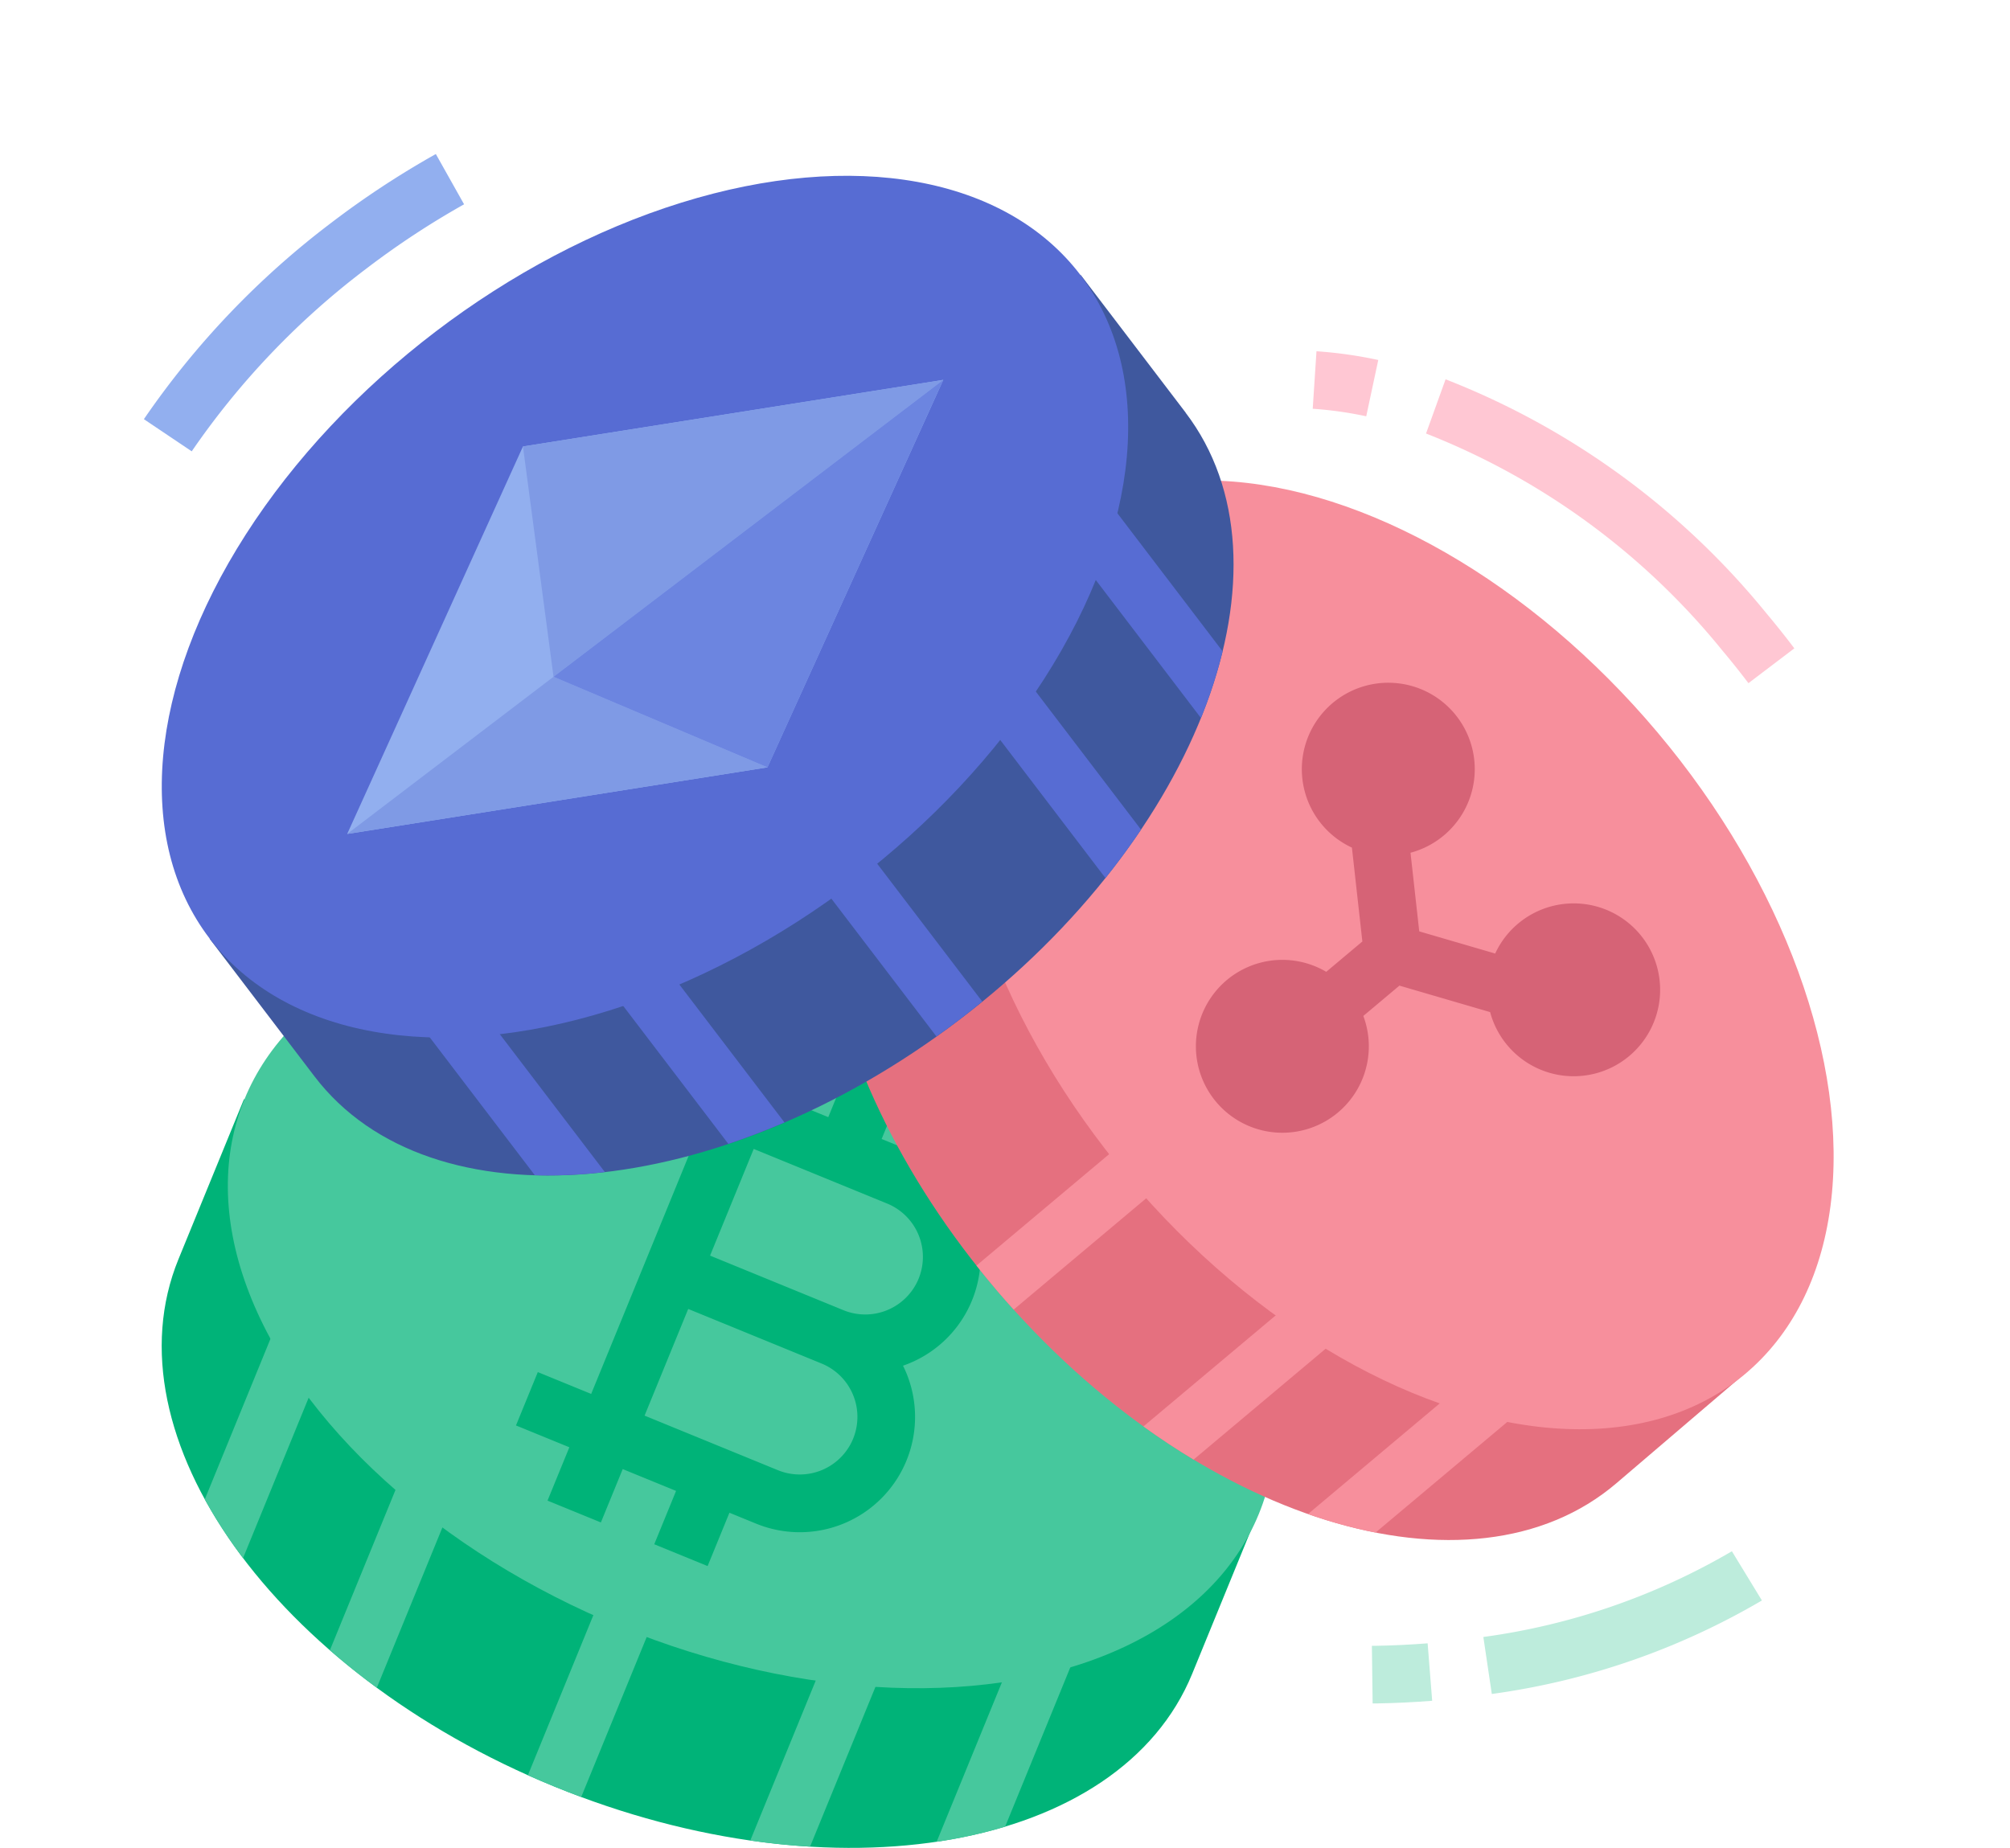 <svg xmlns="http://www.w3.org/2000/svg" width="106.75" height="98.162" viewBox="0 0 106.75 98.162">
  <g id="FLAT" transform="translate(20.884 24.831)">
    <path id="Path_113" data-name="Path 113" d="M28.368,280.323l-3.478,8.5c-3.841,9.39,5.1,21.932,19.964,28.014s30.033,3.4,33.874-5.989l3.478-8.5Z" transform="translate(-36.296 -246.764)" fill="#00b378"/>
    <path id="Path_114" data-name="Path 114" d="M190.542,434.01l4.736-11.576-2.834-1.159-5.077,12.41q1.61.232,3.175.325Z" transform="translate(-168.404 -360.745)" fill="#46c89d"/>
    <path id="Path_115" data-name="Path 115" d="M125.635,410.424q.694.311,1.407.6t1.426.556l5.574-13.624-2.834-1.159Z" transform="translate(-118.483 -340.954)" fill="#46c89d"/>
    <path id="Path_116" data-name="Path 116" d="M70.68,380.024q1.18,1.028,2.492,1.993l5.5-13.442-2.834-1.159Z" transform="translate(-74.044 -317.192)" fill="#46c89d"/>
    <path id="Path_117" data-name="Path 117" d="M37.993,352.6l4.861-11.883-2.834-1.159-4.058,9.92A25.491,25.491,0,0,0,37.993,352.6Z" transform="translate(-45.969 -294.664)" fill="#46c89d"/>
    <ellipse id="Ellipse_20" data-name="Ellipse 20" cx="18.369" cy="29.085" rx="18.369" ry="29.085" transform="matrix(0.379, -0.926, 0.926, 0.379, -14.86, 50.566)" fill="#46c89d"/>
    <path id="Path_118" data-name="Path 118" d="M146.545,268.653a6.083,6.083,0,0,0-3.328-3.3l-1.45-.593,1.1-2.694-2.834-1.159-1.1,2.694-2.8-1.146,1.159-2.834-2.834-1.159L133.3,261.3l-2.834-1.159-1.159,2.834,2.834,1.159-5.8,14.168-2.834-1.159-1.159,2.834,2.834,1.159-1.159,2.834,2.834,1.159,1.159-2.834,2.834,1.159-1.159,2.834,2.834,1.159,1.159-2.834,1.417.58a6.123,6.123,0,0,0,7.965-8.035c-.051-.121-.106-.238-.164-.355a6.113,6.113,0,0,0,3.641-8.146Zm-6.291,12.028a3.065,3.065,0,0,1-3.993,1.674l-7.084-2.9,2.318-5.667,7.084,2.9a3.062,3.062,0,0,1,1.674,3.993Zm3.478-8.5a3.065,3.065,0,0,1-3.993,1.674l-7.084-2.9,2.318-5.667,7.084,2.9a3.062,3.062,0,0,1,1.674,3.993Z" transform="translate(-115.828 -229.087)" fill="#00b378"/>
    <path id="Path_119" data-name="Path 119" d="M255.625,168.84l-6.984,5.965c-7.714,6.589-22.425,2.029-32.857-10.184s-12.637-27.457-4.923-34.046l6.984-5.965" transform="translate(-183.678 -120.846)" fill="#e5707f"/>
    <path id="Path_120" data-name="Path 120" d="M259.719,284.467l-9.578,8.045q.549.694,1.13,1.377.418.489.846.961l9.572-8.04Z" transform="translate(-219.165 -250.115)" fill="#f78f9c"/>
    <path id="Path_121" data-name="Path 121" d="M296.486,337.838q1.32.952,2.664,1.761l8.694-7.3-1.969-2.344Z" transform="translate(-256.643 -286.896)" fill="#f78f9c"/>
    <path id="Path_122" data-name="Path 122" d="M345.746,358.295l9.136-7.674-1.969-2.344-10.755,9.034a25.835,25.835,0,0,0,3.588.984Z" transform="translate(-293.575 -301.715)" fill="#f78f9c"/>
    <ellipse id="Ellipse_21" data-name="Ellipse 21" cx="18.369" cy="29.085" rx="18.369" ry="29.085" transform="matrix(0.765, -0.644, 0.644, 0.765, 20.3, 15.472)" fill="#f78f9c"/>
    <path id="Path_123" data-name="Path 123" d="M239.089,432.541a25.491,25.491,0,0,0,3.636-.8l4.418-10.8-2.834-1.159Z" transform="translate(-210.228 -359.536)" fill="#46c89d"/>
    <path id="Path_124" data-name="Path 124" d="M89.137,58.844,83.57,51.538,37.3,86.791,42.867,94.1c6.148,8.07,21.49,6.72,34.267-3.015s18.151-24.168,12-32.238Z" transform="translate(-47.051 -61.756)" fill="#3f589e"/>
    <g id="Group_109" data-name="Group 109" transform="translate(-20.884 -24.831)">
      <path id="Path_125" data-name="Path 125" d="M275.83,113.54,268.179,103.5l-2.435,1.855,8.936,11.729A25.49,25.49,0,0,0,275.83,113.54Z" transform="translate(-210.899 -78.943)" fill="#576cd3"/>
      <path id="Path_126" data-name="Path 126" d="M247.3,155.3l-9.045-11.871-2.435,1.855,9.591,12.588Q246.427,156.6,247.3,155.3Z" transform="translate(-186.701 -111.23)" fill="#576cd3"/>
      <path id="Path_127" data-name="Path 127" d="M197.251,195.209l-2.435,1.855,8.461,11.1q.62-.441,1.233-.908t1.2-.948Z" transform="translate(-153.542 -153.105)" fill="#576cd3"/>
      <path id="Path_128" data-name="Path 128" d="M140.906,226.859l-2.435,1.855,8.191,10.75q1.484-.5,2.981-1.139Z" transform="translate(-107.979 -178.699)" fill="#576cd3"/>
      <path id="Path_129" data-name="Path 129" d="M83.852,231.179l-2.435,1.855,8.828,11.587a25.494,25.494,0,0,0,3.72-.169Z" transform="translate(-61.842 -182.193)" fill="#576cd3"/>
      <ellipse id="Ellipse_22" data-name="Ellipse 22" cx="29.085" cy="18.369" rx="29.085" ry="18.369" transform="matrix(0.795, -0.606, 0.606, 0.795, 0, 35.25)" fill="#576cd3"/>
    </g>
    <path id="Path_130" data-name="Path 130" d="M107.14,80.628,84.817,84.165l-9.335,20.584L97.8,101.212Z" transform="translate(-77.927 -85.28)" fill="#92afef"/>
    <path id="Path_131" data-name="Path 131" d="M21.6,33.717l-2.541-1.708a44.827,44.827,0,0,1,9.972-10.448,47.257,47.257,0,0,1,5.533-3.637l1.5,2.671A44.2,44.2,0,0,0,30.889,24,41.737,41.737,0,0,0,21.6,33.717Z" transform="translate(-32.301 -34.573)" fill="#92afef"/>
    <path id="Path_132" data-name="Path 132" d="M392.05,96.615c-.451-.595-.924-1.188-1.407-1.762a38.218,38.218,0,0,0-15.716-11.5l1.038-2.88a41.309,41.309,0,0,1,17.022,12.41c.515.614,1.021,1.247,1.5,1.882Z" transform="translate(-320.075 -85.155)" fill="#ffc7d3"/>
    <path id="Path_133" data-name="Path 133" d="M346.317,76.128a19.883,19.883,0,0,0-2.842-.4l.2-3.055a22.961,22.961,0,0,1,3.281.464Z" transform="translate(-294.641 -78.845)" fill="#ffc7d3"/>
    <path id="Path_134" data-name="Path 134" d="M359.934,434.564l-.04-3.061.205,0c.92-.016,1.847-.061,2.756-.132l.241,3.052c-.971.077-1.961.124-2.942.141Z" transform="translate(-307.918 -368.907)" fill="#bdecdc"/>
    <path id="Path_135" data-name="Path 135" d="M391.275,413.4l-.449-3.028a35.594,35.594,0,0,0,13.2-4.554l1.594,2.614a38.671,38.671,0,0,1-14.349,4.968Z" transform="translate(-332.93 -348.245)" fill="#bdecdc"/>
    <path id="Path_136" data-name="Path 136" d="M124.268,84.165,125.892,96.4l20.7-15.771Z" transform="translate(-117.378 -85.28)" fill="#7f9ae5"/>
    <path id="Path_137" data-name="Path 137" d="M86.441,163.05,75.482,171.4,97.8,167.863Z" transform="translate(-77.927 -151.931)" fill="#7f9ae5"/>
    <path id="Path_138" data-name="Path 138" d="M132.753,96.4l11.364,4.813,9.335-20.584Z" transform="translate(-124.239 -85.28)" fill="#6c85e0"/>
    <path id="Path_139" data-name="Path 139" d="M334.63,178.067a4.593,4.593,0,0,0-7.685,1.026l-4.034-1.178-.464-4.177a4.592,4.592,0,1,0-3.111-.272l.554,4.987-1.918,1.611a4.592,4.592,0,1,0,1.969,2.344l1.918-1.611,4.817,1.407a4.592,4.592,0,1,0,7.954-4.137Z" transform="translate(-268.42 -153.271)" fill="#d66376"/>
  </g>
</svg>